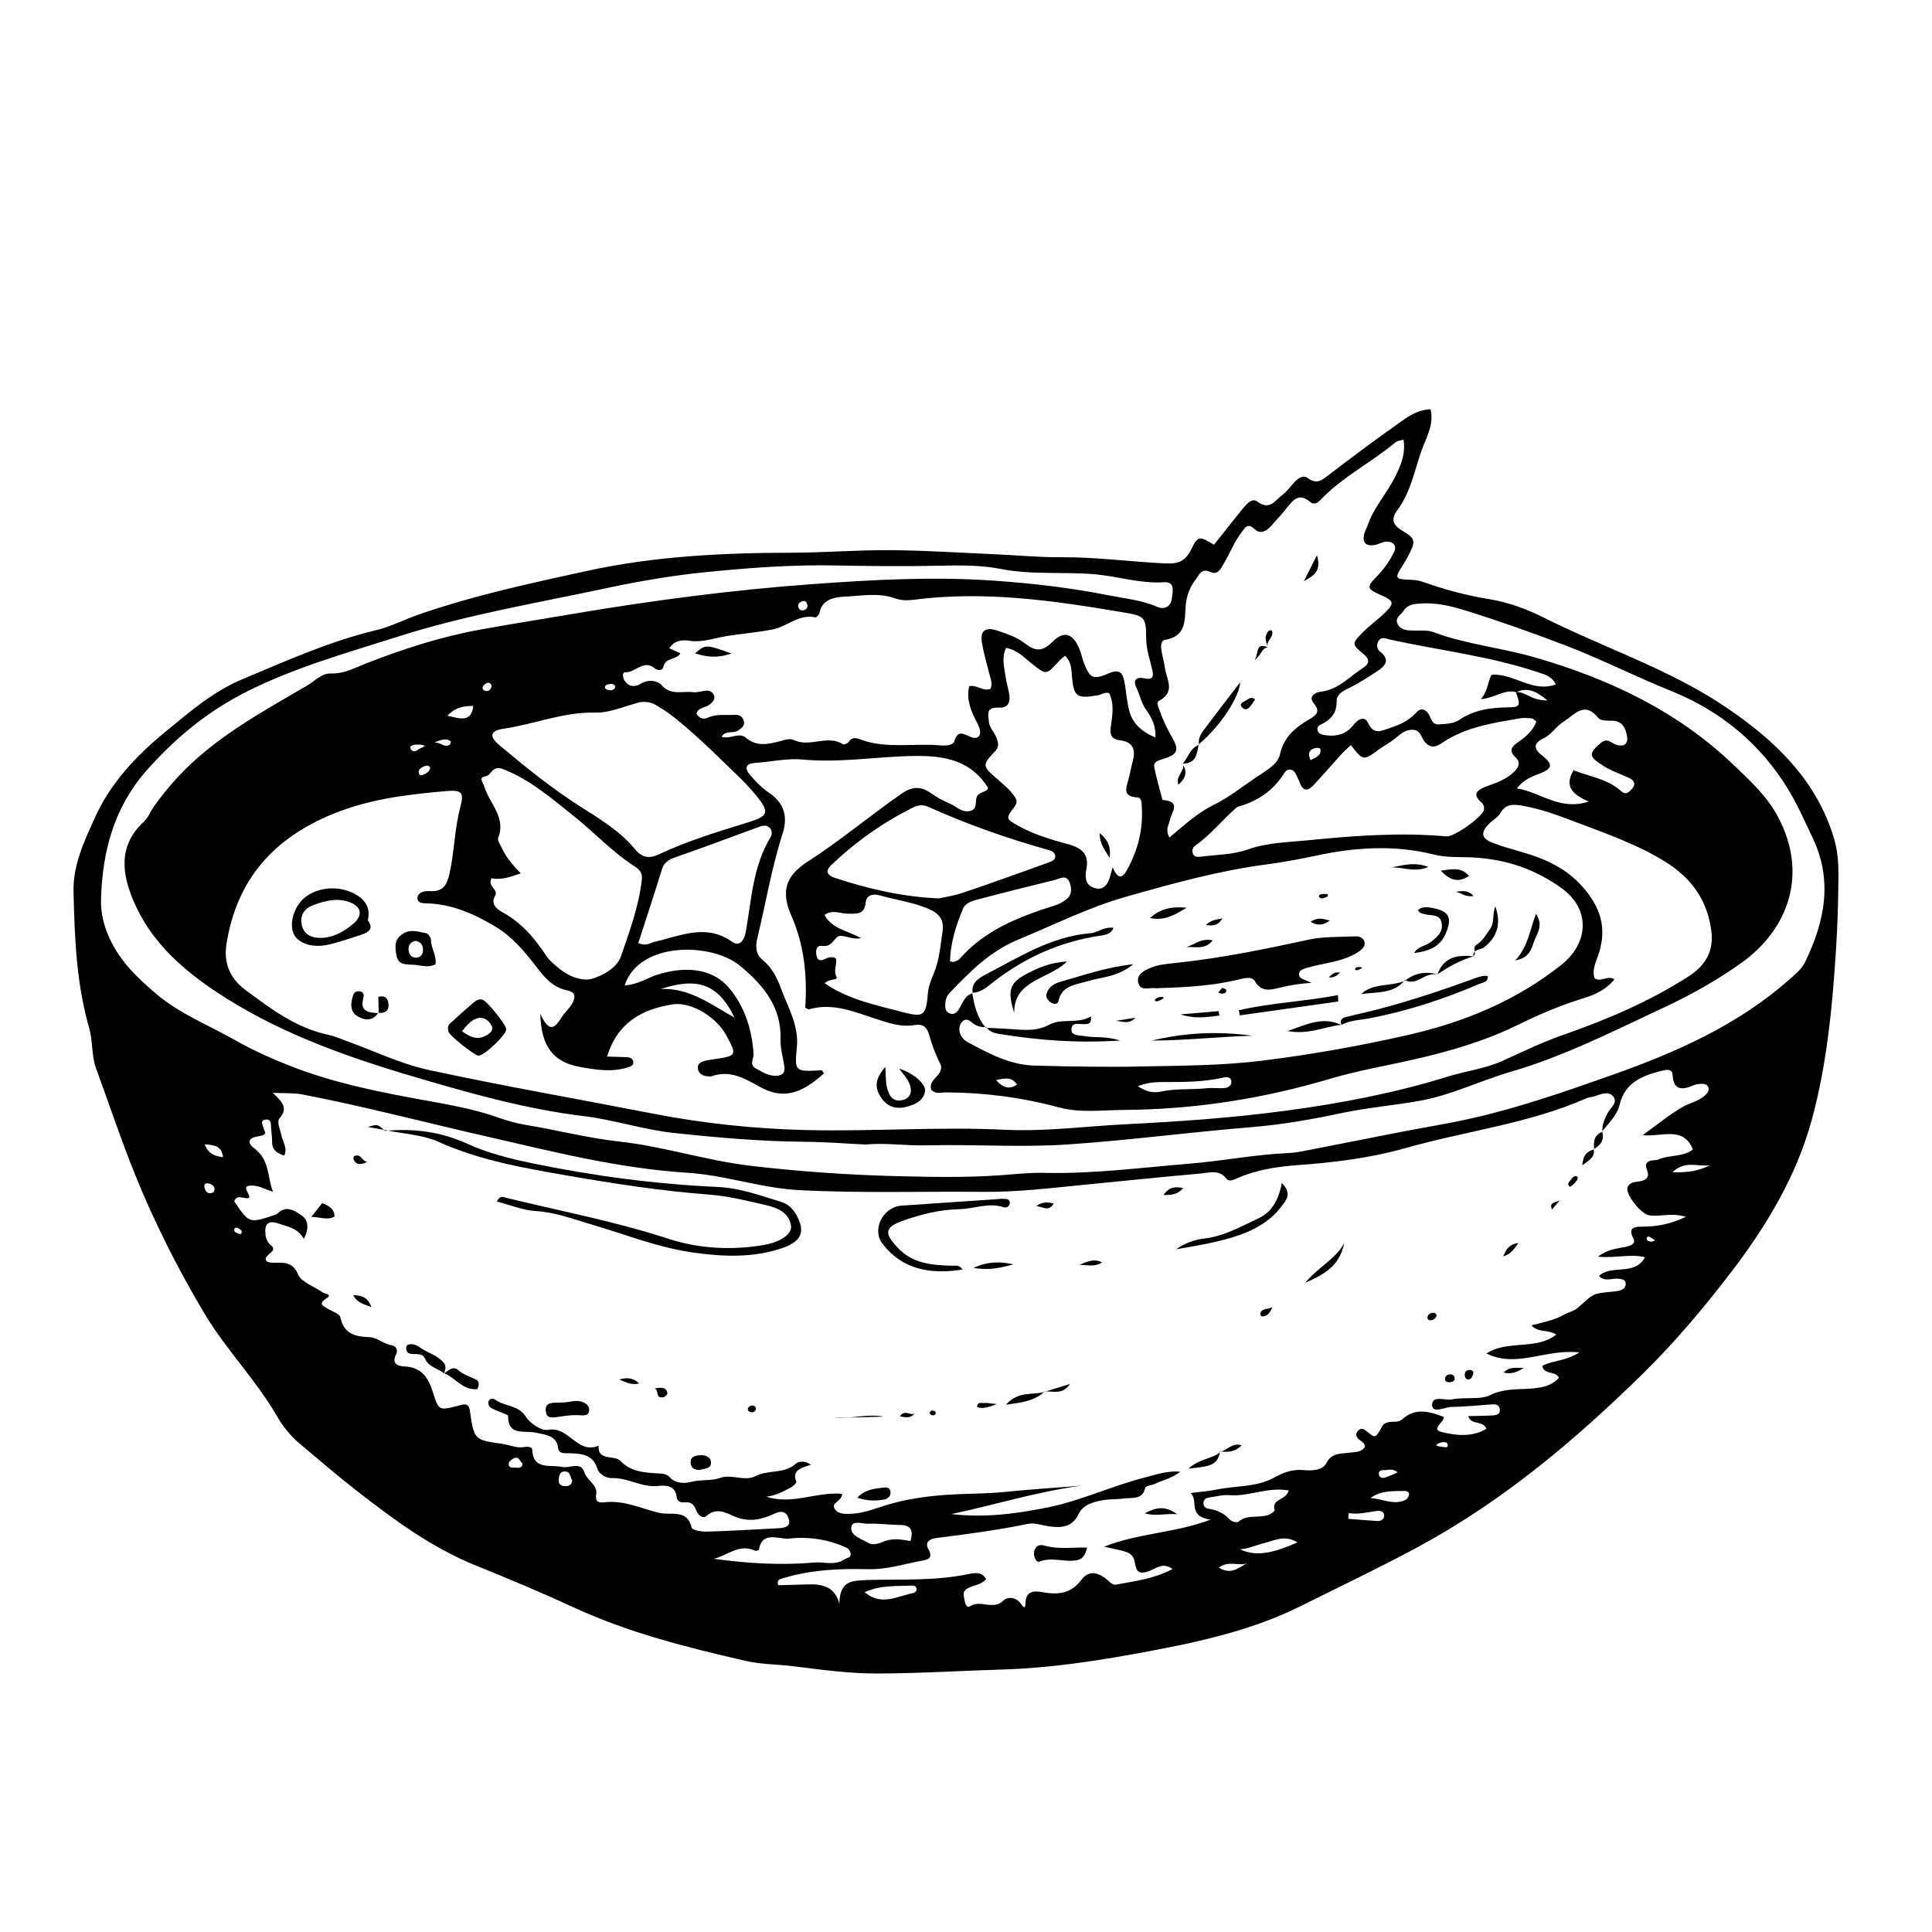 <?xml version="1.0" encoding="UTF-8"?>
<!-- Uploaded to: SVG Repo, www.svgrepo.com, Generator: SVG Repo Mixer Tools -->
<svg fill="#000000" width="800px" height="800px" version="1.1" viewBox="144 144 512 512" xmlns="http://www.w3.org/2000/svg">
 <g>
  <path d="m465.72 288.36c2.535-3.18 5.039-6.379 7.602-9.531 0.984-1.211 2.492-2.969 3.894-1.914 3.324 2.5 4.699-0.352 6.551-1.699 1.254-0.906 2.156-2.246 3.223-3.387 0.984-1.055 2.277-2.086 3.621-1.109 2.453 1.789 3.824 0.449 5.668-0.969 6.227-4.781 12.551-9.457 18.969-14.008 2.203-1.562 4.555-3.152 7.859-3.285 1.008 4.004-1.168 7.531-2.359 10.867-1.898 5.34-2.875 11.09-6.438 15.879-1.633 2.195-1.441 3.84 1.414 5.5 3.543 2.062 3.41 2.863 1.473 6.613-0.352 0.684-0.75 1.352-1.16 2.012-2.594 4.16-2.594 4.133 2.238 4.344 0.977 0.039 1.988 0.238 2.906 0.559 5.629 1.996 11.391 3.562 17.312 4.519 5.231 0.84 10.055 2.625 14.699 4.957 15.742 7.906 32.809 13.48 47.484 23.242 13.523 8.992 24.863 19.77 29.441 35.547 1.32 4.535 1.102 9.062 1.039 13.617-0.074 5.117-0.266 10.258-0.586 15.348-0.957 15.191-2.394 30.426-6.398 45.191-4.039 14.887-11.945 28.148-21.52 40.637-7.246 9.445-14.953 18.594-23.426 26.898-17.895 17.539-37.035 33.719-59.762 45.949-10.137 5.453-20.516 10.383-30.797 15.508-13.527 6.746-28.379 9.805-43.215 12.516-11.84 2.16-23.738 3.926-35.902 4.281-11.055 0.328-22.094 1.043-33.164 1.055-7.457 0.004-14.816-1.008-22.148-1.93-4.18-0.527-8.434-0.453-12.566-1.402-15.645-3.582-31.152-7.492-45.711-14.219-8.473-3.914-17.113-7.531-25.789-11.039-11.785-4.766-21.715-12.117-31.469-19.703-5.246-4.082-10.277-8.41-15.355-12.676-2.387-2.012-4.43-4.602-5.84-7.055-5.566-9.691-13.586-17.758-19.297-27.332-7.109-11.926-13.32-24.242-18.48-37.016-3.719-9.211-6.836-18.633-10.258-27.945-1.273-3.473-0.828-7.199-1.832-10.695-3.41-11.848-3.871-24.023-4.16-36.188-0.168-6.977 2.805-13.316 5.656-19.602 4.137-9.117 10.797-16.289 18.707-22.773 6.414-5.262 12.602-10.672 20.445-13.945 11.578-4.836 23.027-10.016 35.367-12.973 3.945-0.945 7.465-2.805 11.238-4.121 14.57-5.066 29.664-8.316 44.723-11.598 17.707-3.859 35.762-4.785 53.891-4.805 8.852-0.012 17.707-0.75 26.555-0.68 9.422 0.074 18.844 0.707 28.258 1.117 5.598 0.246 11.195 0.797 16.785 0.754 9.281-0.066 18.453 1.199 27.688 1.641 3.543 0.172 5.379-0.629 6.871-3.68 1.836-3.738 2.125-3.617 6.055-1.273zm80.062 39.059c-3.102-0.832-5.602 1.57-9.336 1.859 2.004-2.348 1.773-4.812 2.898-6.473 6.012-0.363 10.699 4.848 16.988 2.574-1.109-2.207-2.934-2.621-4.828-3.254-12.691-4.246-26.059-5.758-39.09-8.625-1.078-0.238-2.352-0.984-3.164 0.488-0.527 0.969-0.293 2.082 0.43 2.644 2.961 2.324 1.32 3.934-0.867 5.367-2.473 1.613-4.977 3.223-7.648 4.504-1.594 0.766-2.984 1.715-2.941 3.25 0.082 3.113-1.441 4.973-4.207 6.262-0.523 0.242-0.977 0.66-0.887 1.344 0.125 0.91 0.867 1.266 1.633 1.402 3.184 0.559 5.894-0.016 7.965-2.707 0.902-1.168 2.828-2.613 3.812-0.492 1.523 3.266 3.379 2.172 5.801 1.367 2.715-0.906 5.152-2.016 7.031-4.137 0.957-1.082 2.035-1.043 2.988 0.098 0.934 1.117 0.891 3.234 3.039 3.082 1.77-0.125 3.856-0.207 5.184-1.113 4.098-2.785 8.594-3.379 13.422-3.406 2.856-0.016 3.019-0.664 1.684-4.086 2.559-0.109 4.316 2.383 8.387 2.246-3.18-2.684-5.438-3.434-8.293-2.195zm-140.35 88.812c-1.457 0.016-2.769-0.289-3.879-1.27-0.766-0.68-1.688-1.137-2.586-0.172-0.707 0.762-0.852 1.715-0.645 2.684 0.25 1.188 1.117 2.168 2.086 2.684 5.562 2.984 11.18 6.066 17.793 6.238 9.445 0.246 18.902 0.43 28.344 0.23 10.621-0.215 21.32-0.227 31.82-1.523 13.133-1.617 26.234-3.945 39.105-6.906 14.727-3.387 28.469-9.074 40.293-18.496 7.359-5.863 7.699-14.762 0.195-20.234-6.828-4.977-14.453-7.664-23.176-8.207-3.559-0.223-7.285 0.086-10.699-0.777-10.398-2.613-20.711-1.977-31.004 0.215-4.519 0.961-9.039 1.805-13.617 2.41-12.582 1.656-24.738 5.055-36.859 8.48-10.031 2.832-19.301 7.508-28.867 11.465-7.441 3.078-12.73 8.516-18.027 14.016-0.898 0.926-1.164 1.965-1.211 3.125-0.039 0.973 0.051 1.949 1.18 2.379 1.203 0.457 1.949-0.359 2.453-1.137 1.012-1.582 1.441-3.582 3.652-4.242l-0.137-0.109c0.555 3.332 1.27 6.606 3.637 9.297zm163.13 27.605 0.133 0.098c-0.258-1.805 0.57-3.336 1.328-4.906 0.711-1.473 2.91-2.871 1.43-4.539-1.324-1.492-3.375-0.441-5.094 0.105-0.57 0.18-1.23 0.152-1.762 0.387-15.285 6.781-32.078 8.715-48.059 13.262-9.129 2.594-18.848 3.828-28.5 4.516-5.633 0.398-11.184 1.273-16.379 3.57-0.91 0.402-1.965 0.934-2.731-0.055-1.832-2.379-4.402-1.492-6.676-1.289-10.016 0.883-20.016 1.93-30.023 2.902-9.199 0.891-18.367 2.055-27.66 1.969-16.273-0.156-32.547 0.398-48.82-0.469-3.629-0.191-7.074-0.727-10.617-1.41-6.258-1.211-12.566-2.785-18.863-3.176-18.402-1.145-36.082-5.688-53.801-9.738-16.148-3.688-32.164-7.918-48.465-11.047-2.082-0.398-4.277-0.246-7.723-0.406 2.613 2.438 4.098 4.172 1.855 6.656-0.902 0.996 0.102 2.922 0.383 4.422 0.344 1.82 1.762 3.508 0.82 5.559-1.809-0.59-3.211-1.422-3.219-3.5-0.004-1.328-0.188-2.66-0.281-3.984-0.07-0.926 0.082-2.18-1.34-2.07-1.57 0.121-0.984 1.273-0.711 2.137 0.316 1.008 1.266 1.898-1.012 2.231-2.961 0.43-3.508 1.648-1.305 3.332 4.019 3.074 3.336 7.375 4.867 11.441-2.023-0.676-3.488-1.484-5.012-1.617-4.102-0.344-0.934 2.074-1.285 3.188-0.039 0.121-0.676 0.156-1.012 0.102-1.152-0.176-2.398-0.715-2.941 0.875 3.918 5.812 3.934 5.82 10.434 3.691 0.359-0.117 0.77-0.23 1.012-0.48 2.379-2.379 4.746-0.613 6.438 0.539s2.031 3.406 0.539 6.188c-1.605-2.973-4.379-3.238-6.746-4.086-2.641-0.945-3.699 0.105-3.426 2.805 0.121 1.199 0.5 2.172 1.477 2.992 0.934 0.781 0.734 1.293-0.309 2.156-2.144 1.762-0.883 2.523 1.266 2.457 2.769-0.082 4.867-0.133 6.273 3.168 0.883 2.07 4.344 3.125 6.555 4.746 0.43 0.316 2.664 0.387 0.855 1.562-2.231 1.445-0.84 1.961 0.418 2.719 1.168 0.707 3.141 1.309 3.32 2.223 0.855 4.254 3.664 5.188 7.719 5.297 2.055 0.055 3.754 1.891 6.004 2.176 1.047 0.137 1.566 1.402 1.094 2.309-1.258 2.398 0.121 3.195 2.203 3.285 4.734 0.195 6.367 3.254 7.523 6.863 1.566 4.898 1.547 4.836 6.734 3.531 1.094-0.277 2.711-1.008 3.039 1.266 1.113 7.801 1.168 7.812 8.594 8.848 1.977 0.273 3.84 1.238 5.93 0.832 0.832-0.16 1.984-0.031 2.019 0.75 0.23 5.438 4.785 3.875 7.984 4.539 1.977 0.414 4.84-1.543 5.801 1.359 0.727 2.188 3.531 3.461 3.168 5.684-0.336 2.09 0.484 2.516 2.066 2.328 5.215-0.625 9.715 1.582 14.508 2.769 3.266 0.812 7.527-1.133 8.734 3.961 0.145 0.613 2.543 1.09 3.883 1.047 6.383-0.191 12.762-0.574 19.141-0.91 1.477-0.074 3.18-0.387 2.766-2.172-0.402-1.75-1.438-2.848-3.894-1.676-3.219 1.527-6.644 2.328-10.344 0.812-2.383-0.977-4.883-2.648-7.68-0.195-0.945 0.832-2.246-0.309-2.684-1.492-0.52-1.391-1.25-2.359-3.031-2.141-1.125 0.137-2.031-0.262-2.156-1.426-0.328-2.934-2.66-3.168-4.867-2.918-4.359 0.492-8-2.227-12.293-2.074-1.523 0.055-3.41-1.066-3.828-2.449-1.176-3.871-4.266-4.07-7.582-4.141-1.188-0.023-2.66 0.195-2.828-1.367-0.363-3.41-3.566-3.547-5.805-4.062-3.144-0.727-7.465 1.004-7.465-4.43 0-0.352-1.309-0.719-2.023-1.047-0.891-0.406-1.875-0.684-2.66-1.215-0.379-0.258-0.656-1.031-0.539-1.473 0.238-0.906 1.109-1.102 1.848-0.57 2.473 1.785 6.109 1.359 8.082 4.481 1.098 1.738 4.168 3.82 5.875 3.492 5.594-1.066 7.703 6.574 13.391 4.191-0.242 4.207 4.207 2.379 5.754 3.996 2.934 3.062 6.676 3.133 10.461 3.379 1.039 0.07 1.883 0.156 2.644 0.984 1.496 1.637 3.805 1.727 5.594 1.25 2.586-0.695 5.301-0.203 7.723-1.059 3.195-1.129 6.516 1.039 9.508-0.516 3.32-1.719 7.57-0.484 10.594-3.254 0.473-0.434 2.098-1.113 4.012 0.293-2.457 0.746-5.188 1.41-3.859 4.457 0.133 0.297-0.883 1.25-1.543 1.598-2.023 1.066-4.066 2.137-6.434 2.387 6.836 2.246 13.375-1.379 20.098-0.762-0.117 2.086-2.769 2.231-2.066 3.773 0.73 1.594 2.629 1.578 4.231 1.531 3.68-0.105 7.019-1.594 10.465-2.586 6.387-1.832 13.047-2.453 19.566-2.672 3.551-0.121 7.109-0.16 10.68-0.523 6.812-0.691 13.66-1.129 20.484-1.668-11.742 1.562-22.938 5.094-34.414 7.516 8.727 1.023 17.211-0.059 25.645-1.789 8.805-1.805 16.902-5.672 25.574-7.891 3.023-0.777 5.93-1.855 9.465-1.562-2.156 1.707-4.523 2.215-6.644 3.184-0.898 0.406-2.551 0.578-2.66 1.09-0.73 3.32-3.559 2.523-5.762 2.848-1.586 0.23-3.231 0.125-4.82 0.348-2.836 0.395-5.809 1.145-7.059 3.727-1.754 3.629-4.637 3.758-8.027 3.269-1.777-0.258-3.68-0.984-5.332-0.645-8.035 1.648-16.152 2.754-24.293 3.754-1.898 0.23-3.223 1.133-2.137 3.043 0.953 1.672 0.504 2.543-1.238 2.867-4.883 0.906-9.809 2.488-14.676 2.363-7.621-0.191-15.027 0.133-22.324 2.301-0.973 0.289-2.012 0.289-1.641 1.941 2.551-0.066 5.152-0.117 7.754-0.207 3.879-0.141 7.266 0.488 8.496 5.09 0.09-3.273 0.891-5.606 4.375-6.039 1.188-0.145 2.394-0.215 3.594-0.242 8.637-0.191 17.297 0.25 25.855-1.477 1.668-0.336 3.891-0.934 5.066 1.273-1.273 1.5-3.25 1.57-4.82 2.383-1.812 0.934-0.957 2.273-0.836 3.461 0.066 0.648 0.586 1.895 1.379 1.344 2.707-1.859 6.106 1.164 8.82-1.496 1.109-1.09 3.426-1.012 4.707 0.863 1.129 1.656 1.145 0.645 1.203-0.457 0.152-2.578 1.777-3.129 4.172-2.695 4.141 0.75 7.715 0.656 10.629-3.234 1.945-2.602 4.484-2.141 7.203 0.328 0.609 0.555 1.145 1.109 2.004 0.945 5.004-0.941 10.125-1.543 14.953-4.137-2.691-1.91-4.398-0.074-6.359 0.598-2.527 0.871-3.273 0.242-3.707-2.629-0.191-1.254-1.102-2.106-2.238-2.492-1.605-0.551-3.324-0.805-5.84-1.379 9.07-3.633 18.43-3.547 28.191-7.16-6.242-1.039-3.008-4.84-5.262-7.07 2.848-0.367 4.848-0.492 6.781-0.902 5.078-1.062 10.574-0.586 15.227-3.129 2.551-1.395 4.949-2.344 7.926-2.047 2.246 0.227 5.066 0.047 6.027-1.828 1.426-2.781 3.769-2.465 6.055-2.781 1.551-0.215 3.234-0.031 4.176-1.566-0.055-1.203-1.195-1.508-1.824-2.191-0.613-0.676-0.664-1.32-0.035-2 0.922-0.992 1.57-0.535 2.457 0.191 2.176 1.789 2.258 1.742 3.91-1.328 0.418-0.77 1.023-1.047 1.844-1.215 1.16-0.23 2.519 0.172 3.477-0.695 3.57-3.246 7.301-2.121 11.117-0.656-0.074 1.543-3.606 3.246-0.59 3.988 3.769 0.934 8.07 1.414 11.855-0.871-0.957-2.316-4.106-0.848-4.84-3.352 2.328-0.059 4.508-0.07 6.688-0.195 1.09-0.066 1.93-0.57 1.656-1.82-0.203-0.926-1.027-1.152-1.832-1.109-3.617 0.215-7.231 0.664-10.844 0.684-1.82 0.012-5.062 1.828-5.219-0.387-0.195-2.82 3.41-1.246 5.269-1.613 3.32-0.648 7.465 0.156 9.992-1.082 3.75-1.832 7.203-1.496 10.891-1.77 2.699-0.203 5.477-0.629 7.445-2.891-0.996-1.926-3.84-0.625-4.453-3.098 2.637-1.523 6.109-1.176 9.844-3.602-8.926-1.012-16.602 4.273-24.602 0.281 5.668-3.688 13.113-0.766 18.523-5.012-2.231-1.387-4.867-0.484-6.602-2.43 2.973-0.805 5.934-1.309 8.535-2.785 1.211-0.684 2.746-0.988 3.734-1.863 3.988-3.562 3.93-3.637 6.883-4.055 1.395-0.195 2.832-0.195 4.188-0.52 0.984-0.23 1.805-0.938 1.613-2.074-0.16-0.957-1.078-0.926-1.859-1.059-1.656-0.273-3.523 0.961-5.199-0.715 3.215-3.211 9.453 0.125 12.188-4.992-4.082-0.973-7.789 0.328-12.453-0.152 2.754-2.098 5.176-2.102 7.406-2.613 1.117-0.258 2.762-0.73 1.988-2.176-1.734-3.266 0.805-3.148 2.731-3.164 3.613-0.035 6.984-0.656 11.191-2.602-4.016-1.203-6.996 0.102-9.895-0.434-2.051-0.379-6.293-5.664-5.57-7.406 0.801-1.934 3.152-1.09 4.656-2.07 2.215-1.461-1.441-3.891 1.266-4.906 0.73-0.277 1.652-0.109 2.359-0.418 2.898-1.246 6.434-0.578 9.027-2.609-2.516-6.344-8.293-3.266-13.32-3.793 3.894-2.801 7.062-5.457 10.621-7.496 1.969-1.129 4.449-1.512 6.102-3.254 0.539-0.57 1.055-1.246 0.637-2.055-0.406-0.789-1.238-0.875-2.055-0.797-0.598 0.055-1.238 0.121-1.77 0.359-3.234 1.438-5.422 1.238-5.598-2.816-0.051-1.203-1.133-1.41-2.242-1.152-5.461 1.273-10.383 3.082-11.793 9.133-0.66 2.805-2.863 4.859-4.656 7.082zm-263.68-19.836c2.188 0.066 3.734 0.121 5.285 0.16 0.922 0.023 1.598 0.48 1.672 1.293 0.086 0.91-0.781 1.211-1.559 1.445-4.191 1.293-8.363 0.605-12.52-0.133-6.988-1.238-10.395-5.309-10.566-14.102 2.508 5.57 4.047 3.438 5.664 0.898 0.82-1.293 2.121-2.344 2.82-3.684 0.715-1.375 1.137-2.906-1.391-3.422-4.066-0.82-6.281-3.844-8.555-6.769-2.973-3.828-6.066-7.488-10.438-10.113-5.699-3.426-11.598-6.051-18.496-6.184-1.027-0.02-2.203-0.188-2.172-1.406 0.023-1.012 0.934-1.617 2.023-1.785 0.395-0.059 0.805-0.059 1.211-0.039 3.559 0.191 4.559-1.5 5.281-4.719 1.293-5.793 1.316-11.734 2.828-17.477 1.059-4.016 0.504-4.691-3.969-4.297-10.004 0.887-19.809 2.039-29.355 5.871-16.59 6.656-25.973 17.977-28.617 34.582-0.781 4.922 0.77 9.07 4.918 12.152 6.746 5.019 13.43 10.148 22.141 11.984 1.75 0.367 3.402 1.148 5.09 1.754 7.113 2.559 14.027 5.941 21.371 7.527 19.758 4.273 39.719 7.734 59.582 11.602 13.219 2.574 26.574 3.977 40.062 4.328 17.695 0.457 35.383-0.926 53.086-0.066 10.66 0.52 21.297-0.922 31.941-1.457 14.277-0.715 28.535-1.707 42.656-3.606 14.496-1.945 28.883-4.691 42.863-9.047 4.75-1.48 9.785-2.051 14.375-4.117 5.266-2.367 10.469-4.934 15.922-6.836 11.742-4.102 23.086-8.898 33.453-15.582 4.516-2.906 6.758-6.734 6.019-12.184-1.066-7.894-5.094-13.742-12.035-18.102-7.438-4.66-15.742-7.512-23.922-10.629-4.465-1.703-8.969-3.387-13.738-4.246-2.469-0.449-4.734-0.766-6.238 1.934-0.625 1.117-2.039 1.828-2.996 2.812-2.309 2.363-2.012 3.883 1.137 5.082 2.414 0.922 4.934 1.605 7.43 2.328 6.375 1.844 11.996 4.309 16.504 9.551 4.539 5.281 6.047 10.449 4.227 16.832-0.664 2.328-2.106 4.586-1.309 7.098 1.668 1.215 3.414-0.887 5.269 0.297-2.121 2.684-4.969 4.027-8.051 4.973-5.945 1.824-11.742 4.246-17.168 6.934-9.055 4.484-18.547 7.211-28.324 9.43-7.238 1.641-14.609 2.887-21.695 4.996-17.809 5.301-35.988 8.156-54.602 8.277-5.801 0.035-11.695 0.875-17.426-0.672-9.719-2.625-19.629-3.918-29.738-3.969-1.34-0.004-2.828 0.52-3.981-0.625-1.246-2.922 3.828-3.961 2.262-7.082-1.199-2.394-2.16-4.926-2.867-7.492-0.559-2.035-1.605-3.027-3.785-2.656-3.769 0.645-7.16-0.59-10.578-1.707-5.644-1.84-11.191-4.238-17.426-2.469-0.289 0.082-0.707-0.258-1.066-0.398 0.555-8.359-0.223-16.496-3.656-24.34-2.812-6.43-1.641-10.551 4.281-14.363 8.664-5.582 16.48-12.176 24.91-18.035 2.656-1.844 4.977-2.086 7.652-0.211 1.598 1.125 3.352 2.106 5.168 2.867 1.777 0.746 3.281 2.555 5.488 1.895 2.016-0.605 0.969-2.699 1.75-3.961 0.707-1.137 2.66-0.996 2.871-2.106-4.574-7.375-11.547-8.586-19.629-8.473-9.848 0.133-19.613 1.891-29.535 0.945-4.133-0.395-8.41 0.621-12.625 0.906-2.559 0.176-2.731 1.477-1.457 2.988 1.492 1.77 3.148 3.527 5.082 4.828 4.266 2.863 5.125 6.504 3.68 11.012-2.922 9.094-4.465 18.484-6.695 27.727-0.57 2.348-0.262 4.316 1.492 5.727 2.613 2.102 3.859 4.973 4.898 7.742 1.859 4.949 4.664 9.699 4.109 15.305-0.641 6.5-0.52 6.504 6.519 6.125 0.207-0.012 0.449 0.52 0.672 0.797-6.254 5.68-11.109 6.914-17.109 3.531-4.055-2.281-7.836-4.465-12.734-2.742-0.18 0.066-0.402 0.031-0.605 0.023-1.586-0.031-2.863-0.605-2.977-2.207-0.102-1.43 1.195-1.793 2.402-2.047 0.59-0.121 1.195-0.176 1.793-0.273 6.223-0.969 6.223-0.969 3.285-6.43-2.562-4.762-9.254-8.867-14.098-8.137-8.289 1.277-14.719 4.922-17.445 13.836zm68.496 23.312c-5.406-0.258-10.809-0.695-16.211-0.734-11.492-0.09-22.887-1.09-34.301-2.293-8.227-0.867-16.043-3.516-24.184-4.504-15.652-1.895-30.707-6.207-45.605-10.621-18.246-5.41-36.113-11.836-52.078-22.52-9.547-6.387-17.25-13.684-21.562-23.758-3.09-7.211-4.246-14.75 2.715-21.16 1.113-1.027 1.656-2.594 2.551-3.859 1.883-2.676 3.918-5.211 6.168-7.668 9.684-10.566 22.289-17.352 34.586-24.555 2.012-1.18 3.719-3.238 6.297-3.16 3.426 0.105 6.141-1.445 9.125-2.609 9.871-3.863 19.965-7.141 30.484-9.039 8.297-1.496 16.629-2.816 24.945-4.223 20.824-3.516 41.766-6.262 62.84-7.801 16.047-1.168 32.121-2.051 48.27-0.926 10.262 0.715 20.383 1.895 30.43 3.894 4.316 0.855 8.715 1.254 12.816 3.047 1.867 0.816 3.668-0.023 3.891-2.266 0.172-1.77 1.008-4.473-2.144-4.262-6.352 0.422-12.305-1.617-18.504-2.125-8.211-0.676-16.504 0.215-24.645-1.387-5.359-1.055-10.832-0.984-16.289-0.863-9.234 0.207-18.488 0.105-27.695-0.07-11.508-0.223-22.883 0.637-34.23 1.777-8.75 0.883-17.48 2.348-26.129 4.195-18.449 3.945-37.102 7.062-55.09 12.777-13.836 4.398-27.859 8.289-40.82 14.883-10.27 5.223-18.828 12.375-26.199 20.742-8.629 9.793-11.684 21.512-12.035 34.016-0.102 3.691 0.711 7.019 2.266 10.438 2.797 6.144 7.488 10.609 12.621 14.922 6.098 5.117 13.586 8.051 20.445 11.945 5.141 2.918 10.645 5.367 16.219 7.477 11.055 4.18 22.695 6.484 34.355 8.586 6.516 1.176 13.008 2.309 19.246 4.523 2.422 0.863 4.949 1.582 7.496 2 8.273 1.352 16.367 3.481 24.754 4.402 11.75 1.289 23 5.039 34.789 6.422 12.992 1.527 26.035 2.43 39.074 2.746 8.797 0.215 17.668 0.383 26.531-0.207 3.977-0.266 8.016-0.766 11.992-0.672 12.918 0.309 25.688-1.367 38.492-2.418 8.805-0.719 17.512-2.445 26.379-2.836 2.195-0.098 4.383-0.598 6.551-1.02 7.699-1.492 15.383-3.039 23.078-4.535 6.309-1.223 12.672-2.231 18.934-3.641 12.711-2.856 24.93-7.144 37.16-11.465 17.094-6.039 33.371-13.273 46.891-25.207 1.629-1.438 3.356-2.769 4.312-4.742 5.231-10.742 7.41-21.652 2.004-32.93-2.07-4.316-3.977-8.734-6.469-12.828-7.234-11.887-17.68-20.695-30.938-26.047-9.594-3.871-18.758-8.551-28.461-12.246-8.586-3.273-17.215-6.348-25.988-9.07-3.769-1.168-7.719-2.168-11.828-1.91-1.848 0.117-3.629 0.211-4.731 1.949-0.691 1.082-2.312 1.82-1.613 3.41 0.621 1.406 2.004 1.734 3.488 1.809 2.012 0.102 4.219-0.246 5.992 0.418 8.652 3.234 17.93 4.121 26.789 6.664 19.961 5.738 37.992 14.363 52.754 28.484 4.359 4.172 8.801 8.207 11.73 13.629 8.191 15.16 2.91 29.855-9.383 38.723-6.531 4.711-13.754 8.742-21.137 12.176-13.145 6.121-26.094 12.75-40.195 16.848-8.082 2.344-15.652 6.152-23.996 7.664-6.926 1.258-14 1.824-20.867 3.285-7.875 1.672-15.816 3.066-23.801 3.719-16.238 1.32-32.379 3.481-48.664 4.586-12.535 0.848-24.922-0.07-37.367 0.238-5.465 0.156-10.852-0.719-16.301-0.219zm80.523-81.371c3.977-3.316 7.481-6.551 11.715-8.625 4.141-2.035 7.617-4.856 11.34-7.359 2.402-1.613 5.672-3.367 6.238-6 1.004-4.68 4.082-7.176 7.91-9.41 1.707-0.996 2.871-2.019 1.133-4.055-1.641-1.926 0.25-2.996 1.75-3.176 4.801-0.57 7.644-4.039 11.266-6.34 1.688-1.066 1.797-2.227 0.102-3.637-3.098-2.574-3.125-2.742-0.406-5.559 1.879-1.945 4.168-3.531 6.106-5.43 2.562-2.519 2.359-3.141-1.137-4.664-3.594-1.566-3.848-2.098-1.234-4.731 1.977-1.988 3.523-4.191 4.731-6.586 0.887-1.754-0.238-3.031-2.281-2.805-0.973 0.109-1.875 0.719-2.852 0.871-2.379 0.367-3.301-0.648-2.742-2.984 0.176-0.734 0.621-1.406 0.863-2.133 1.523-4.602 4.883-8.273 7.094-12.523 1.656-3.184 3.059-6.398 2.453-10.297-0.957 0.289-1.641 0.312-2.039 0.645-6.172 5.195-13.586 8.926-19.297 14.656-0.988 0.988-2.019 2.387-3.465 1.18-2.731-2.281-4.211-0.77-5.82 1.238-1.461 1.824-3.008 3.586-4.602 5.309-1.152 1.25-2.734 2.09-4.188 0.742-1.977-1.844-2.555-0.434-3.566 0.871-1.934 2.484-2.949 5.406-4.566 8.027-0.75 1.215-1.516 3.32-3.465 2.457-2.57-1.133-3.019 0.492-4.035 1.875-1.512 2.055-2.402 4.106-2.664 6.742-0.367 3.648 0.449 8.383-5.562 9.344-0.961 0.156-1.066 1.566-0.926 2.504 0.246 1.691 0.73 3.352 0.988 5.039 0.453 2.984 2.82 6.231-1.543 8.57-0.906 0.484-0.172 1.727 0.133 2.637 0.852 2.543 2.051 4.918 3.387 7.273 1.859 3.285 1.266 4.422-2.625 5.566-1.32 0.387-2.469 0.805-2.207 2.137 0.574 2.922 1.441 5.793 2.188 8.691 5.141 0.379 2.371 3.211 1.93 5.41-0.266 1.246-1.238 2.461-0.102 4.527zm-129.59-48.828c-0.957 1.828-3.969 1.074-4.469 3.531-0.215 1.055-1.391 1.238-2.367 0.438-2.961-2.43-5.062 1.219-7.785 1.078-0.852-0.047-0.68 1.582-0.055 2.394 1.152 1.508 2.602 1.566 4.211 0.621 2.004-1.18 4.297-0.922 5.594 0.504 2.41 2.656 5.414 1.422 8.168 1.75 1.145 0.137 2.359-0.289 3.547-0.395 0.871-0.074 1.566 0.297 1.965 1.039 0.574 1.062-0.09 1.754-0.836 2.465-1.102 1.055-3.223 0.805-3.719 2.586 0.727 1.16 1.75 1.652 3.055 1.059 2.309-1.055 4.758-0.594 7.148-0.746 1.164-0.074 1.93 0.453 2.293 1.449 0.504 1.391-0.539 2.09-1.531 2.754-1.25 0.836-3.301-0.223-4.312 1.637 2.227 0.691 4.676-1.301 6.422 0.203 3.074 2.637 6.324 1.641 9.527 0.828 1.211-0.309 2.152-0.699 3.375-0.125 4.117 1.914 8.797-1.578 12.906 1.082 0.242 0.156 1.238-0.277 1.484-0.66 1.113-1.719 2.676-0.75 3.762-0.395 6.68 2.207 13.598 0.715 20.367 1.316 1.414 0.125 3.488 0.07 3.844-1.078 0.898-2.875 2.121-2.133 4.188-1.211 2 0.898 3.09-0.195 2.488-2.227-0.324-1.082-0.988-2.07-1.473-3.113-1.215-2.609-1.945-5.269-1.246-8.047 2.172-0.414 3.629 1.473 5.648 0.699 0.613-1.492-0.07-2.918-0.43-4.375-0.641-2.594-1.41-5.168-1.848-7.801-0.539-3.223 0.848-4.328 4.121-3.231 2.453 0.828 5.074 1.684 7.031 3.203 2.84 2.207 4.684 2.578 7.512-0.242 3.078-3.066 5.406-2.258 7.133 1.793 0.523 1.23 0.746 2.57 1.23 3.812 1.551 4 2.43 4.539 6.59 2.734 2.898-1.254 3.691-0.031 4.117 2.137 0.516 2.613 0.621 5.316 1.32 7.875 0.902 3.281 3.25 5.477 6.914 6.984 0.152-3.176-1.074-5.391-2.484-7.367-1.289-1.805-1.613-3.879-2.539-5.762-0.953-1.934-0.215-3.043 2.125-2.539 2.211 0.473 2.465-0.473 2.09-2.137-0.613-2.762-1.602-5.406-1.637-8.34-0.059-5.777-0.227-6.019-6.273-7.043-18.359-3.102-36.762-5.762-55.531-3.281-1.531 0.203-3.289 0.125-4.711-0.387-4.328-1.566-8.797-0.695-13.098-0.484-2.562 0.125-6.297 0.504-6.961 4.336-0.082 0.457-0.836 1.246-1.102 1.184-4.367-0.961-7.387 2.398-11.262 3.176-3.93 0.785-7.883 1.125-11.82 1.691-3.449 0.5-6.723 1.918-10.461 1.301-1.34-0.223-4.012-0.188-5.109 2.062 1.18 0.52 2.039 0.898 2.883 1.262zm-10.844 12.988c-0.207 0.059-1.543 0.457-2.871 0.863-2.887 0.875-5.801 1.965-8.82 1.883-8.43-0.215-16.133 3.082-24.27 4.266-3.664 0.535-3.984 2.012-1.113 4.41 6.887 5.754 13.824 11.426 21.508 16.289 5.141 3.25 10.488 6.519 14.316 11.164 2.168 2.629 4.109 2.523 6.578 1.359 7.551-3.551 15.539-5.961 23.52-8.418 5.356-1.652 5.668-2.66 2.141-7.039-1.703-2.109-3.656-4.055-5.617-5.961-3.769-3.668-7.531-7.356-11.48-10.848-2.781-2.457-5.606-4.898-8.883-6.828-1.23-0.73-2.309-1.488-5.008-1.141zm188.53 11.363c-0.852 0.812-1.742 1.562-2.516 2.41-2.5 2.746-4.902 5.566-7.453 8.273-1.379 1.465-2.731 1.598-3.523-0.621-0.258-0.719-0.656-1.391-0.941-2.102-0.742-1.812-2.367-1.906-3.18-0.598-2.887 4.625-7.004 7.512-12.367 8.973-0.18 0.051-0.332 0.215-0.48 0.348-3.691 3.246-6.723 7.129-10.828 9.984-0.637 0.441-0.883 1.25-0.594 2.055 0.332 0.945 1.234 0.945 1.984 0.852 4.191-0.535 8.621-0.508 12.488-1.883 5.289-1.883 10.605-1.93 16.043-2.469 12.254-1.219 24.449-2.137 36.746-1.031 2.019 0.18 9.523-5.195 9.871-7.019 0.156-0.816-0.098-1.543-0.719-2.062-2.57-2.144-0.812-3.344 1.199-4.086 2.453-0.902 4.941-1.734 6.902-3.391 1.316-1.109 2.797-2.715 1.023-4.363-2.066-1.914-0.816-3.043 0.73-4.102 2.133-1.465 3.926-3.094 4.777-5.422-0.613-0.434-0.891-0.801-1.211-0.828-0.996-0.086-2.035-0.195-3.004-0.031-7.141 1.219-14.355 2.266-20.496 6.348-1.621 1.078-2.984 1.863-4.699 0.098-1.145-1.18-1.18-3.488-3.617-3.402-2.227 0.082-3.512 1.715-5.106 2.84-1.129 0.801-2.352 1.484-3.473 2.301-4.285 3.129-4.273 3.137-7.559-1.07zm-91.391-25.758c-1.199 2.637-0.492 5.043-0.152 7.418 0.215 1.5 0.629 2.977 0.934 4.469 0.438 2.144 0.102 4.062-2.734 3.941-3.473-0.152-2.75 1.84-2.578 3.742 0.145 1.613 1.391 2.719 1.953 4.121 0.488 1.211 0.867 2.469-0.309 3.699-3.406 3.551-3.422 3.875 0.176 7.019 1.77 1.547 3.602 2.996 4.949 4.926 0.734 1.062 0.801 1.754-0.125 2.949-2.289 2.934-2.055 3.074 1.129 4.852 4.18 2.336 8.727 3.664 13.359 4.922 3.977 1.082 5.406 3.047 4.672 6.656-0.52 2.543 0.066 4.43 2.449 4.992 2.363 0.559 3.43-1.402 3.93-3.402 0.137-0.535 0.297-1.062 0.613-2.172 1.062 2.516 2.231 3.481 3.707 0.863 3.008-5.332 4.41-10.988 4.004-17.027-0.066-0.969-0.035-2.289-1.145-2.348-4.055-0.227-2.984-2.519-2.394-4.742 0.438-1.656 0.742-3.352 1.18-5.012 0.762-2.883 0.059-4.941-3.387-5.387-2.414-0.312-2.75-1.57-2.457-3.621 0.422-2.984 0.957-6.035-0.438-8.879-1.215-0.352-2.035 0.402-2.992 0.57-5.535 0.973-6.394 0.395-6.856-4.832-0.176-1.996-0.098-4-1.875-5.648-0.754 0.676-1.223 1.023-1.598 1.441-3.379 3.758-3.352 3.734-7.387 0.484-1.934-1.562-3.676-3.469-6.629-3.996zm-136.35 61.031c-1.16 2.363 1.969 2.832 0.922 4.691-1.117 1.977 0.238 3.375 1.855 4.254 5.18 2.793 8.691 6.992 11.77 11.664 0.832 1.258 2.125 2.273 3.32 3.273 2.508 2.117 6.152 3.516 8.77 2.762 2.922-0.84 6.664-2.953 7.688-5.965 2.262-6.68 4.777-13.371 5.523-20.441 0.156-1.473-0.438-2.41-1.789-3.281-6.176-3.984-11.082-9.359-16.785-13.863-5.672-4.484-11.094-9.215-18.168-12-3.055-1.199-2.957 1.668-4.769 1.918-1.863 0.258-0.562 1.629-0.266 2.641 1.34 4.504 5.871 8.211 3.699 13.645-0.266 0.676 0.551 1.762 0.938 2.637 1.145 2.555 3.012 4.676 5.047 6.777-2.707 0.906-5.07 1.848-7.754 1.289zm118.52 5.352c1.949-0.43 3.953-0.699 5.836-1.32 5.129-1.691 10.207-3.531 15.301-5.324 2.641-0.934 5.269-1.883 7.894-2.852 0.934-0.344 2.012-0.727 1.828-1.914-0.121-0.785-0.91-1.184-1.707-1.406-10.953-3.043-21.602-6.832-31.918-11.453-1.387-0.621-2.648-0.504-4.027 0.18-8.082 4.016-15.285 9.129-21.699 15.262-1.727 1.648-0.973 2.731 0.918 3.359 8.91 2.957 18.012 5.047 27.574 5.469zm-30.203 22.504c6.254 4.273 13.332 5.715 20.211 7.516 5.68 1.484 6.641 1.457 7.082-4.629 0.137-1.859 0.852-3.734 1.594-5.492 1.523-3.602 1.75-7.394 2.324-11.156 0.441-2.922-0.746-4.66-3.473-5.875-4.207-1.879-8.816-2.402-13.199-3.684-1.566-0.457-3.5-0.188-3.691 1.867-0.309 3.309-2.316 3.012-4.988 2.988-1.773-0.016-3.836-1.164-5.93 0.344 1.914 3.652 5.992 4.086 9.656 6.137-2.742 0.594-5.168-1.438-6.43-0.176-1.223 1.23-1.656 2.508-3.934 2.231-1.566-0.191-1.637 1.441-1.41 2.57 0.344 1.727 1.441 1.32 2.66 0.73 0.918-0.441 2.504-0.438 2.57 0.406 0.121 1.484-0.797 2.867 0.109 4.602 0.434 0.82-2.086 0.359-3.152 1.621zm-49.414-10.688c2.098 0.977 3.039-0.023 4.16-0.277 6.871-1.527 13.695-5.008 20.68-0.051 1.793 1.27 3.168 0.098 3.691-2.891 1.473-8.402 1.844-17.051 6.465-24.738 0.484-0.801 0.574-1.883-0.258-2.648-0.836-0.77-1.875-0.48-2.816-0.137-7.305 2.66-14.57 5.41-21.922 7.957-1.859 0.645-3.152 1.375-3.738 3.258-2.008 6.5-4.141 12.965-6.262 19.527zm-3.602 11.23c3.582-0.203 6.039-2.047 8.898-2.918 7.844-2.387 14.699-1.289 18.797 3.641 4.191 5.047 6.031 11.074 6.453 17.41 0.09 1.387-1.301 2.863 0.711 3.945 1.57 0.848 3.062 1.828 4.973 1.883 1.75 0.055 2.715-0.621 2.484-2.352-0.328-2.453-1.098-4.902-1.023-7.34 0.266-8.453-4.481-14.312-10.73-19.457-7.727-6.348-26.871-6.371-30.562 5.188zm251.44-56.992c4.434 1.688 9.105 2.348 12.605 5.492 1.355 1.215 2.191 0.211 2.941-0.645 0.988-1.129 0.598-2.144-0.699-2.766-2.297-1.094-4.719-1.848-6.922-3.25-3.875-2.469-4.035-3.215-0.766-6.019 1.848-1.586 2.863 0.012 4.227 0.422 2.293 0.699 3.129-0.578 2.801-2.312-0.383-2.031-1.145-4.07-4.098-4.066-1.18 0-2.906 0-3.449-0.672-3.805-4.699-6.262-0.953-9.301 0.945-2.039 1.273-3.125 3.387-5.387 4.465-2.641 1.254-2.586 2.719-0.098 4.637 2.828 2.172 2.5 3.402-0.992 4.699-2.191 0.816-4.133 1.648-5.883 3.856 6.481 1.066 11.32 6 19.035 3.496-4.121-1.84-6.582-3.894-4.016-8.281zm-165.24 50.621c0.66 0.105 0.902 0.223 1.047 0.156 0.527-0.23 1.164-0.418 1.512-0.816 6.676-7.656 15.879-11.234 25.469-14.227 0.926-0.293 1.812-0.816 2.602-1.375 1.734-1.234 1.707-2.984 1.066-4.644-0.863-2.238-2.586-0.988-4.027-0.629-6.398 1.594-12.812 3.133-19.176 4.848-1.875 0.504-4.266 0.891-5.047 2.75-1.871 4.461-3.316 9.09-3.445 13.938zm-62.617 158.33c8.832 1.195 17.664 1.797 26.496 0.988 2.715-0.246 5.648 0.926 8.191-0.855 0.586-0.406 1.656-0.324 1.602-1.367-0.047-0.82-0.543-1.449-1.285-1.785-4.769-2.172-10.012-2.906-15.062-2.332-2.523 0.289-7.125-2.211-7.945 2.941-0.023 0.141-0.801 0.379-1.062 0.258-4.219-1.945-7.285 1.316-10.934 2.152zm152.38-18.113c-5.606-1.004-10.531 1.691-15.719 1.25-1.754-0.152-3.578 0.395-5.371 0.621-0.898 0.109-1.457 0.555-1.496 1.441-0.039 0.898 0.523 1.426 1.387 1.547 2.281 0.316 4.121 1.273 5.668 2.922 0.434 0.465 1.848 0.828 2.144 0.559 2.336-2.07 5.391-0.953 7.949-1.82 0.691-0.23 1.812-1.062 1.727-1.324-0.984-3.055 3.062-2.484 3.711-5.195zm-100.24 13.41c0.715-2.555 0.449-4.258-2.848-4.266-2.801-0.012-5.606-0.449-8.395-0.316-1.547 0.07-4.383-1.168-4.453 1.176-0.059 2.07 2.91 2.949 4.746 4.004 0.805 0.465 2.453 0.16 3.457-0.301 2.492-1.152 4.973-0.758 7.492-0.297zm-66.211-146.29c7.285-0.387 12.82 3.715 19.578 7.582-4.488-9.422-10.34-10.578-19.578-7.582zm126.46 25.754c2.133 1.391 4.012 1.883 5.984 1.449 4.106-0.906 8.297-0.473 12.434-0.922 1.582-0.172 3.223 0.141 4.793-0.07 0.961-0.133 1.879-0.906 1.535-2.051-0.273-0.906-1.316-0.867-2.012-0.707-5.141 1.195-10.352 1.199-15.594 1.195-2.164-0.004-4.394 0.043-7.141 1.105zm-72.395 134.09c4.453 3.75 8.637 1.059 12.809 0.246 0.492-0.098 1.113-0.551 0.926-1.273-0.172-0.664-0.82-0.766-1.359-0.734-3.965 0.23-8.031-0.188-12.375 1.762zm114.71-13.18c-3.254-2.047-5.856-0.598-8.43 0.055-2.484 0.637-4.836 1.699-6.832 1.754 4.914 2.309 9.895 0.477 15.262-1.809zm19.324-11.762c3.184 0.156 6.191 2.004 9.309 0.48 0.438-0.215 0.812-0.832 0.922-1.32 0.156-0.684-0.539-1.047-1.098-1.039-3.117 0.051-6.301-0.195-9.133 1.879zm-5.758 3.988c-0.035 0.504-0.07 1.004-0.102 1.508 2.613 0.203 5.231 0.449 7.856 0.586 0.852 0.047 1.613-0.559 1.656-1.309 0.07-1.219-0.992-1.496-2.012-1.352-2.441 0.348-4.832 0.977-7.398 0.566zm-238.84-211.31c3.238 0.699 6.312 1.953 6.871-2.59-2.594-0.059-4.856 0.418-6.871 2.59zm334.6 119.11c-2.949 0.535-6.465-1.441-9.961 1.848 4.172 0.191 7.133-0.402 9.961-1.848zm-122.69 105.48c-2.168 0.848-4.867-0.816-7.461 1.152 3.129 2.059 5.246 0.023 7.461-1.152zm-276.25-111.01c0.996 2.527 2.609 3.082 4.887 3.422-0.367-3.016-2.227-3.227-4.887-3.422zm97.422 89.059c-0.609-0.84-0.402-2.402-2.031-2.371-1.281 0.02-1.43 1.102-1.543 2.023-0.133 1.074 0.324 1.809 1.562 1.875 1.121 0.059 1.895-0.344 2.012-1.527zm112.3-106.07c1.996 2.141 3.527 2.484 5.578 1.184-1.352-2.012-3.004-1.801-5.578-1.184zm-125.48 101.58c-0.695-0.5-0.867-1.863-2.109-1.445-0.648 0.215-1.531 0.957-1.562 1.496-0.074 1.367 1.328 0.973 2.156 1.082 0.719 0.09 1.559-0.062 1.516-1.133zm231.96 2.356c-1.527-1.148-2.516-0.574-3.449-0.594-0.754-0.016-1.715 0.031-1.57 1.113 0.133 0.973 0.941 1.094 1.762 0.82 0.922-0.301 1.797-0.73 3.258-1.34zm-23.121-188.74c1.379-0.719 2.902-1.168 2.602-2.992-0.023-0.141-0.699-0.312-1.031-0.258-2.074 0.34-2.316 1.52-1.57 3.25zm-234.67-3.801c-0.605-0.176-0.789-0.273-0.984-0.281-1.008-0.059-2.047-0.176-2.898 0.453-0.117 0.086 0.051 0.801 0.293 0.984 1.09 0.816 1.754-0.371 2.629-0.605 0.188-0.055 0.34-0.195 0.961-0.551zm50.352-15.371c0.117-0.715-0.367-1.02-0.973-1.012-0.527 0.004-1.23 0.102-1.531 0.43-0.449 0.473-0.016 0.973 0.559 1.129 0.738 0.203 1.48 0.203 1.945-0.547zm-32.723-0.43c-0.055-0.691-0.594-1.02-1.152-0.863-0.469 0.133-0.992 0.598-1.168 1.031-0.23 0.559 0.246 1.078 0.852 1.117 0.879 0.07 1.324-0.504 1.469-1.285zm-73.406 133.04c-0.309-0.762-0.938-1.188-1.754-1.273-0.699-0.074-1.098 0.281-0.934 0.992 0.227 0.957 0.605 1.832 1.91 1.559 0.621-0.141 0.809-0.695 0.777-1.277zm380.81 14.172c0.328-0.109 0.648-0.215 0.977-0.328-0.473-0.309-0.922-0.664-1.426-0.918-0.441-0.223-0.871-0.016-0.84 0.43 0.051 0.711 0.715 0.746 1.289 0.816zm-225.2-169.68c-0.559 0.281-1.188 0.719-0.871 1.598 0.195 0.551 0.672 0.945 1.336 0.75 0.848-0.246 1.254-0.836 0.961-1.668-0.18-0.508-0.492-1.016-1.426-0.68zm-97.344 37.391c1.984 0.035 2.555 1.43 3.953 0.641 0.25-0.141 0.469-0.871 0.371-0.945-1.023-0.797-2.152-0.617-4.324 0.305zm-51.098 129.4c-0.309-0.215-0.691-0.672-1.164-0.785-0.816-0.195-0.926 0.535-0.68 0.922 0.23 0.367 0.848 0.598 1.34 0.715 0.402 0.094 0.617-0.254 0.504-0.852zm316.5 56.793c0.395 0.152 0.75 0.414 1.102 0.402 0.777-0.02 2.394 0.695 1.996-0.656-0.258-0.875-2.066-0.609-3.098 0.254zm-266.5-179.56c-0.395-0.574-0.973-0.613-1.508-0.371-0.887 0.398-1.875 0.832-1.465 2.047 0.141 0.422 0.59 0.457 1.043 0.266 0.938-0.398 1.793-0.859 1.93-1.941z"/>
  <path d="m245.99 443.7c7.562-0.719 14.777 0.191 21.719 3.356 5.406 2.465 11.23 3.953 17.098 5.176 16.289 3.387 32.738 5.562 49.43 6.328 5.824 0.266 11.406 2.293 16.934 4.012 2.516 0.781 4.019 3.148 4.828 5.543 1.055 3.125-0.52 5.234-4.777 6.672-7.613 2.562-15.355 2.273-23.227 1.195-9.621-1.32-18.477-4.938-27.645-7.609-4.699-1.367-9.234-3.125-14.312-3.426-3.465-0.207-6.852-1.633-10.367-2.535 0.898-1.828 1.848-1.129 2.715-0.918 14.355 3.488 28.863 6.258 42.961 10.852 7.836 2.555 16.582 3.043 25.09 1.586 4.352-0.746 7.516-2.883 7.199-5.055-0.527-3.641-3.707-4.832-6.867-5.559-4.875-1.117-9.801-2.359-14.773-2.731-12.734-0.957-25.281-2.906-37.824-5.078-11.633-2.016-23.145-4.035-33.98-8.914-4.231-1.906-9.32-2.109-14.02-3.09z"/>
  <path d="m399.09 480.45c-8.758 1.344-16.016-0.07-21.234-6.856-2.887-3.754 0.152-9.742 5.047-10.086 8.379-0.59 16.758-1.133 25.137-1.699 0.598-0.039 1.211-0.152 1.805-0.102 0.746 0.059 1.758-0.051 1.77 1.031 0.004 0.934-0.887 1.445-1.613 1.203-4.051-1.352-7.914 0.438-11.875 0.516-5.059 0.098-9.91 1.328-14.621 2.961-5.141 1.777-5.219 3.359-1.688 7.164 4.062 4.375 9.281 4.715 14.727 4.856 0.766 0.012 1.609-0.352 2.547 1.012z"/>
  <path d="m483.69 457.51c2.848 2.867 1.102 4.594-0.066 6.172-2.754 3.715-6.836 6.106-11.109 7.602-5.379 1.891-11.145 2.793-16.852 3.785 2.246-1.523 4.699-2.523 7.418-2.836 5.297-0.613 9.812-3.211 14.434-5.359 3.519-1.637 5.371-4.949 6.176-9.363z"/>
  <path d="m432.11 554.13c-0.418 1.684-1.062 3.055-2.781 3.359-3.25 0.586-6.574-0.973-9.898 0.367-0.742 0.297-1.445-1.133-1.414-2.137 0.047-1.641 1.074-2.609 2.727-2.133 3.695 1.07 7.477 0.438 11.367 0.543z"/>
  <path d="m293.72 515.65c1.5-0.176 2.508-0.457 3.477-0.363 1.461 0.145 2.961 0.934 2.938 2.332-0.035 1.879-1.723 1.438-3.164 1.402-1.777-0.047-3.57 0.262-5.344 0.504-1.484 0.203-2.805 0.387-2.992-1.605-0.18-1.945 1.109-2.152 2.621-2.195 0.996-0.035 1.988-0.059 2.465-0.074z"/>
  <path d="m371.16 540.91c1.996-2.07 4.293-2.379 6.594-2.648 0.992-0.117 2.09-0.246 2.238 1.109 0.121 1.133-0.684 1.824-1.691 2.016-2.32 0.43-4.633 0.348-7.141-0.477z"/>
  <path d="m489.92 483.93c3.394-4.125 8.074-6.277 10.332-10.523-1.082 5.047-3.723 7.746-10.332 10.523z"/>
  <path d="m261.69 507.94c-1.637-1.32-4.133-1.676-5.031-3.809-0.465-1.09-1.211-1.246-2.324-1.289-1.082-0.047-2.594 0.195-2.707-1.496-0.02-0.328 0.207-0.891 0.457-0.973 1.234-0.402 2.266 0.059 3.289 0.77 1.93 1.336 4.312 1.965 6.004 3.734 1.047 1.098 0.641 2.035 0.316 3.109z"/>
  <path d="m261.7 507.98c1.094-0.816 2.438-2.023 3.633-0.953 1.48 1.336 3.289 1.773 4.934 2.644 0.816 0.434 0.734 1.613 0.172 2.488-3.856 0.277-5.727-3.027-8.742-4.246-0.012 0.027 0.004 0.066 0.004 0.066z"/>
  <path d="m412.54 479.07c-3.273 0.891-6.523 1.684-10.539 0.91 3.777-1.695 7.137-1.711 10.539-0.91z"/>
  <path d="m329.43 533.55c-1.5 0.074-2.324-0.613-2.41-1.926-0.102-1.492 1.102-1.867 2.324-1.965 1.5-0.117 3.023 0.367 3.082 1.914 0.074 1.723-1.816 1.594-2.996 1.977z"/>
  <path d="m365.05 519.77c4.594 0.25 8.863-1.18 13.168-0.348-4.391 0.117-8.781 0.234-13.168 0.348z"/>
  <path d="m226.5 466.49c1.238-1.566 2.047-2.586 2.871-3.633 1.719 0.656 3.266 1.43 3.281 3.551-1.777 1.023-3.535 0.16-6.152 0.082z"/>
  <path d="m447.37 545.05c3.012-1.594 5.32-2.106 8.57 0.223-3.375-0.199-5.668 0.598-8.57-0.223z"/>
  <path d="m420.85 512.75c-2.57 2.438-5.812 2.941-10.27 3.5 3.379-3.805 7.309-2.394 10.402-3.449z"/>
  <path d="m467.32 528.62c-0.535 4.227-3.898 3.996-8.383 4.586 3.141-2.793 6.492-2.555 8.52-4.504z"/>
  <path d="m436.05 478.54c-1.859 1.27-3.93 0.719-5.945 0.625 1.918-0.77 3.812-1.73 5.945-0.625z"/>
  <path d="m542.48 507.75c1.566-1.605 3.082-1.25 5.356-1.223-1.938 1.105-3.168 1.715-5.356 1.223z"/>
  <path d="m317.46 511.93c1.613-0.25 3.09-0.441 3.41 1.273 0.059 0.309-0.672 1.031-1.109 1.098-2.227 0.332-1.023-1.918-2.301-2.371z"/>
  <path d="m237.59 487.2c2.785 0.137 4.027 0.922 4.836 3.238-1.988-0.906-3.699-1.047-4.836-3.238z"/>
  <path d="m457.55 458.85c-1.477 1.738-2.988 1.824-5.219 1.855 1.418-2.078 2.922-2.324 5.219-1.855z"/>
  <path d="m246.17 443.5c-1.543-0.277-3.082-0.555-4.656-0.836 2.539-0.789 2.539-0.789 4.484 1.023-0.008 0.008 0.172-0.188 0.172-0.188z"/>
  <path d="m308.13 509.57c1.797-0.492 3.523-0.613 5.254 1.066-2.16 0.543-3.691-0.441-5.254-1.066z"/>
  <path d="m420.98 512.8c1.996-0.621 3.996-1.234 6.59-2.039-2.035 2.996-4.539 1.832-6.707 1.996-0.016-0.012 0.117 0.043 0.117 0.043z"/>
  <path d="m532.94 509.58c-0.629-0.223-0.77-0.715-0.762-1.27 0.02-0.902 0.57-1.324 1.473-1.238 0.656 0.059 0.938 0.516 0.727 1.125-0.238 0.66-0.43 1.41-1.438 1.383z"/>
  <path d="m542.38 476.97c0.762-1.895 1.426-3.129 4.016-3.594-1.164 1.582-1.715 2.793-4.016 3.594z"/>
  <path d="m382.48 519.37c1.34-2.012 2.754-0.09 3.91-0.797-1.082 1.391-2.344 1.031-3.91 0.797z"/>
  <path d="m408.18 516.1c-2.504 0.969-3.812 1.266-5.223 0.789-0.016-1.547 1.219-0.992 1.934-1.074 0.742-0.078 1.512 0.113 3.289 0.285z"/>
  <path d="m418.59 463.66c1.605-1.23 3.055-1.09 4.656-0.734-1.344 2.383-2.93 0.77-4.656 0.734z"/>
  <path d="m481.22 490.4c-0.816 1.82-1.582 2.57-2.934 2.449-0.133-0.012-0.383-0.66-0.277-0.902 0.57-1.34 1.82-0.801 3.211-1.547z"/>
  <path d="m524.77 492.63c-0.301 0.691-0.84 1.195-1.613 1.25-0.66 0.051-1.008-0.457-0.812-1.027 0.273-0.785 1.039-1.012 1.824-0.934 0.23 0.031 0.406 0.465 0.602 0.711z"/>
  <path d="m344.29 517.59c-0.18 0.5-0.684 0.75-1.305 0.637-0.656-0.121-1.008-0.586-0.691-1.184 0.145-0.277 0.621-0.555 0.953-0.559 0.613-0.016 1.16 0.234 1.043 1.105z"/>
  <path d="m467.45 528.7c1.797-0.422 3.047-2.418 5.606-1.699-1.719 1.824-3.656 1.883-5.723 1.633-0.02-0.02 0.117 0.066 0.117 0.066z"/>
  <path d="m241.34 451.9c-1.988 0.984-2.992 0.672-3.617-0.551-0.133-0.258-0.02-0.902 0.156-0.973 1.91-0.762 1.812 1.254 3.461 1.523z"/>
  <path d="m566.47 448.63c-0.156-1.945-0.18-3.828 2.223-4.699 0 0-0.133-0.098-0.137-0.098 0.672 2.156-0.258 3.637-2.227 4.68z"/>
  <path d="m566.33 448.52c0.414 2.004-0.938 2.816-3.008 4.309 0.242-2.785 1.281-3.793 3.148-4.188-0.004-0.004-0.141-0.121-0.141-0.121z"/>
  <path d="m562.03 455.8c0.242 0.801-0.383 1.293-0.816 1.805-0.328 0.387-1.129 0.969-1.215 0.898-0.82-0.664-0.191-1.266 0.273-1.824 0.434-0.527 0.785-1.27 1.758-0.879z"/>
  <path d="m557.43 462.01c-0.676 0.797-1.344 1.594-2.117 2.5-1.027-2.102 1.457-1.809 2.117-2.5z"/>
  <path d="m390.84 517.79c0.348 0.086 0.891 0.074 1.008 0.277 0.344 0.605-0.035 1.023-0.707 1.012-0.289-0.004-0.676-0.301-0.805-0.562-0.07-0.137 0.316-0.48 0.504-0.727z"/>
  <path d="m528.36 510.29c-0.625 0.066-1.324-0.055-1.406-0.66-0.109-0.848 0.484-1.406 1.422-1.422 0.699-0.012 1.09 0.469 1.129 1.066 0.051 0.699-0.547 0.898-1.145 1.016z"/>
  <path d="m241.48 387.88c1.637 2.207 0.258 3.18-1.668 3.812-2.836 0.934-5.68 1.91-8.578 2.609-4.352 1.055-8.379-0.301-9.457-2.941-1.285-3.144 0.484-7.926 3.715-10.039 3.812-2.5 9.074-2.508 12.988-0.156 2.715 1.625 3.672 3.863 3 6.715zm-8.016-5.418c-2.621 0.07-4.492 0.68-6.367 1.371-2.711 0.996-3.672 2.996-3.094 5.414 0.613 2.578 2.887 3.465 5.516 3.289 3.113-0.211 5.699-1.727 7.949-3.594 3.023-2.504 2.293-5.039-1.637-6.133-0.945-0.262-1.957-0.293-2.367-0.348z"/>
  <path d="m278.17 416.8c-0.074 1.512-5.848 6.984-7.352 6.969-1.039-0.012-7.644-5.285-7.949-6.328-0.227-0.766-0.258-1.586 0.332-2.137 2.125-1.984 4.297-3.93 6.535-5.801 0.539-0.449 1.289-0.852 2.191-0.559 1.188 0.387 6.301 6.738 6.242 7.856zm-11.746 0.484c2.047 1.465 3.82 2.293 5.801 1.426 1.16-0.504 2.856-1.492 2.035-2.961-0.66-1.176-2.035-2.473-3.898-1.848-1.547 0.516-2.586 1.715-3.938 3.383z"/>
  <path d="m259.38 399.57c-2.121 1.059-4.055 0.145-6.004 0.086-2.086-0.066-3.941 0-4.352-2.644-0.336-2.16-0.594-3.984 1.672-5.5 2.156-1.441 4.207-0.535 6.262-0.195 0.527 0.086 1.246 1.137 1.25 1.75 0.012 2.231 1.609 4.234 1.172 6.504zm-5.359-6.227c-1.367 0.352-1.867 1.254-1.734 2.519 0.109 1.031 0.754 1.883 1.789 1.926 1.371 0.051 2.074-0.891 2.031-2.172-0.047-1.242-0.668-2.109-2.086-2.273z"/>
  <path d="m382.27 427.2c3.945 1.203 7.117 4.168 6.891 5.894-0.316 2.387-2.301 3.449-4.465 4.098-3.25 0.973-5.602 0.125-7.262-2.434-1.723-2.66-1.516-4.848 1.18-8.016 0.172 2.227 0.055 4.027 0.504 5.691 0.492 1.84 1.441 3.738 4.125 3.078 2.231-0.551 2.754-2.516 1.402-5.106-0.43-0.816-1.113-1.516-2.375-3.207z"/>
  <path d="m244.25 412.39c-1.535 2.359-3.719 2.035-5.648 0.84-1.652-1.023-1.715-2.918-1.254-4.637 0.223-0.832 0.453-2 1.77-1.914 1.371 0.086 1.402 1.004 1.129 2.047-0.891 3.449 1.598 3.641 4.125 3.773z"/>
  <path d="m244.37 412.5c-0.039-1.441-0.074-2.883-0.117-4.309 2.207-0.574 2.641 0.82 2.711 2.102 0.09 1.621-1.027 2.301-2.719 2.09 0.004 0.004 0.125 0.117 0.125 0.117z"/>
  <path d="m491.55 404.46c-3.449 0.223-5.602 0.656-7.769 1.137-2.59 0.574-5.336 1.727-7.266-1.629-0.785-1.367-2.988-0.684-4.535-0.316-6.648 1.57-13.43 1.977-20.238 2.191-0.605 0.02-1.219 0.086-1.812 0.02-1.492-0.16-3.57 0.789-4.211-1.176-0.785-2.394 1.496-3.496 3.176-4.195 1.977-0.828 4.281-1.062 6.473-1.285 11.992-1.234 23.738-3.648 35.477-6.195 3.996-0.867 8.254-0.672 12.395-0.867 1.008-0.047 2.082 0.387 2.359 1.414 0.266 1.008-0.406 1.824-1.238 2.43-2.457 1.789-5.375 2.523-8.324 3.18-1.961 0.438-3.953 0.785-5.863 1.371-0.855 0.262-2.109 0.695-1.91 1.859 0.176 1.051 1.465 1.156 3.289 2.062z"/>
  <path d="m405.29 416.38c2.195 0.105 4.398 0.172 6.594 0.332 3.543 0.258 6.816 0.672 10.379-1.238 3.098-1.664 7.32-0.047 10.844-2.098 0.18 2.031-0.73 1.941-1.465 2.031-1.426 0.172-3.703-0.875-3.703 1.523 0 1.594 2.098 1.406 3.367 1.641 2.731 0.508 5.598-0.07 9.578 1.18-11.754 0.754-22.121-0.105-32.43-1.812-1.078-0.18-2.332-0.629-3.008-1.707-0.012 0-0.156 0.148-0.156 0.148z"/>
  <path d="m499.57 415.7c-0.523-1.059-0.223-1.828 0.977-2.144 1.734-0.453 3.496-0.832 5.238-1.246 9.898-2.348 19.492-5.582 29.008-9.027 1.145-0.414 2.211-0.801 3.488-0.613 0.109 1.676-1.293 1.668-2.238 2.074-9.336 3.996-18.953 7.164-29.016 9.105-2.523 0.488-5.211 0.484-7.543 1.754z"/>
  <path d="m401.78 407.2c-0.457-2.84 1.586-3.984 3.777-5.129 8.727-4.543 17.078-9.906 27.426-10.758 1.945-0.16 3.547-1.777 6.117-1.426-0.727 1.805-2.453 1.91-3.727 2.102-10.559 1.605-19.789 5.812-28.059 12.195-1.605 1.246-3.25 2.891-5.68 2.898 0.008 0.004 0.145 0.117 0.145 0.117z"/>
  <path d="m444.33 399.52c-4.141 3.426-8.332 3.375-12.066 4.504-3.133 0.945-6.898 1.102-7.738 5.215-0.176 0.867-1.094 0.996-1.895 0.508-0.891-0.543-1.559-1.359-1.289-2.352 0.492-1.828 2.023-2.769 3.84-3.269 5.926-1.641 11.711-3.766 19.148-4.606z"/>
  <path d="m498.64 409.41c-8.695 1.223-17.398 2.449-26.094 3.672-0.074-0.453-0.152-0.906-0.227-1.359 8.637-2.004 17.566-2.312 26.258-4.027 0.023 0.57 0.043 1.141 0.062 1.715z"/>
  <path d="m412.78 412.44c-1.809-5.734-1.301-7.856 2.918-10.16 3.234-1.77 6.707-3.238 11.09-3.481-4.879 4.789-14.148 4.84-14.008 13.641z"/>
  <path d="m449.27 419.76c8.797-2.117 17.668-2.527 26.617-1.27-8.887 0.223-17.723 1.266-26.617 1.27z"/>
  <path d="m518.76 396.57c0.891-1.727 2.957-1.828 4.328-2.875 1.758-1.352 3.43-2.707 2.949-5.16-0.469-2.367-2.66-1.805-4.289-2.227-0.742-0.191-1.602-0.258-1.988-1.129 1.371-1.148 2.922-0.754 4.434-0.43 3.629 0.789 4.492 2.312 3.305 5.719-1.344 3.828-3.637 5.434-8.738 6.102z"/>
  <path d="m534.48 397.44c0.992-0.836-0.465-2.211 0.785-3.031 1.703-1.113 2.664-2.82 3.738-4.418 1.031-1.535 0.469-3.523 1.254-5.805 1.691 4.555 0.457 8.219-2.969 10.871-0.969 0.75-3.031 0.398-2.82 2.387z"/>
  <path d="m545.56 398.52c3.41-3.688 3.773-7.812 5.496-12.359 2.086 3.195 0.215 5.219-0.516 7.316-0.711 2.059-1.172 4.328-4.981 5.043z"/>
  <path d="m458.48 384.56c-2.816 1.629-5.582 3.586-9.73 2.734 2.93-2.699 6.18-3.078 9.73-2.734z"/>
  <path d="m499.48 415.6c-4.453 0.418-8.645 2.711-14.242 1.629 5.203-1.805 9.43-3.953 14.297-1.551 0.027 0.02-0.055-0.078-0.055-0.078z"/>
  <path d="m525.82 374.73c2.562-0.273 5.234-1.168 7.492 1.395-3.137 2.109-5.418 0.805-7.492-1.395z"/>
  <path d="m516.32 403.69c-2.961 3.812-7.535 3.109-11.617 3.773 3.266-3.129 8.02-1.891 11.754-3.637z"/>
  <path d="m522.55 373.75c-4.238 1.77-7.57-0.457-10.922 0.262 3.332-0.344 6.598-1.883 10.922-0.262z"/>
  <path d="m534.46 397.44c-3.477 1.055-6.594 2.75-9.531 4.766l0.012-0.012c1.461-3.93 4.238-5.316 9.531-4.758 0 0.004-0.012 0.004-0.012 0.004z"/>
  <path d="m467.15 413.11c-3.391 0.516-6.793 0.91-10.312-0.293 3.371-0.281 6.742-0.57 10.113-0.852 0.066 0.379 0.133 0.762 0.199 1.145z"/>
  <path d="m458.23 395.03c2.125-0.488 3.863-2.527 7.141-1.832-2.125 2.754-4.926 1.5-7.141 1.832z"/>
  <path d="m439.14 414.62c1.914-0.301 3.824-0.609 5.738-0.91-1.914 2.219-4.238 0.492-5.738 0.91z"/>
  <path d="m463.6 389.12c1.211-1.211 2.457-1.387 4.363-1.742-1.312 2.117-2.668 1.973-4.363 1.742z"/>
  <path d="m491.32 388.3c1.77-1.273 3.289-0.863 5.106-0.328-1.637 1.109-3.086 1.531-5.106 0.328z"/>
  <path d="m534.52 381.45c-2.047 0.336-2.902-0.605-4.648-1.137 2.106-0.324 3.367-0.246 4.648 1.137z"/>
  <path d="m516.45 403.83c2.519-2.004 5.371-2.438 8.488-1.629l-0.012 0.012c-1.605-0.246-2.969 0.371-4.301 1.094-1.359 0.73-2.75 1.27-4.293 0.406l0.117 0.117z"/>
  <path d="m499.13 401.75c-1.027 0.977-1.809 1.426-3.004 1.219 0.82-0.637 1.371-1.5 3.004-1.219z"/>
  <path d="m451.04 408.29c0.945-0.289 1.48 0.02 1.305 0.227-0.328 0.383-0.938 0.57-1.457 0.781-0.48 0.191-1.02-0.121-0.848-0.363 0.301-0.402 0.91-0.594 1-0.645z"/>
  <path d="m467.89 405.8c0.457 0.207 1.02 0.309 1.062 0.516 0.168 0.715-0.418 0.996-1.047 1.027-0.352 0.016-0.715-0.211-1.074-0.328 0.363-0.418 0.723-0.824 1.059-1.215z"/>
  <path d="m494.75 380.89c0.422 0.172 1.258-0.25 1.16 0.488-0.039 0.297-0.934 0.578-1.477 0.707-0.262 0.059-0.887-0.242-0.898-0.406-0.059-0.828 0.711-0.648 1.215-0.789z"/>
  <path d="m503.55 401.15c-0.168-0.09-0.469-0.191-0.457-0.25 0.133-0.734 0.766-0.594 1.289-0.609 0.66-0.02 0.746 0.18 0.207 0.469-0.324 0.168-0.695 0.262-1.039 0.391z"/>
  <path d="m461.77 341.39c-0.402-2.109 0.988-3.582 2.125-5.106 2.875-3.84 5.824-7.629 8.781-11.492-0.312 4.188-5.375 11.734-11.023 16.488 0.008 0.012 0.117 0.109 0.117 0.109z"/>
  <path d="m493 291.15c1.098 3.848-0.273 5.188-3.465 6.863 1.309-2.602 2.129-4.231 3.465-6.863z"/>
  <path d="m457.43 346.39c1.5-1.629 1.859-4.137 4.348-5.004 0 0-0.117-0.102-0.117-0.105-0.465 2.422-0.578 5.113-4.301 5.078z"/>
  <path d="m476.63 329.34c-0.48 0.695-0.867 1.32-1.324 1.895-0.508 0.637-1.281 1.008-1.949 0.418-1.125-0.984-0.211-1.531 0.707-1.961 0.746-0.352 1.43-1.266 2.566-0.352z"/>
  <path d="m480.01 315.54c-1.672 0.172-1.578 1.883-3.508 3.394 1.203-2.144 0.137-4.719 3.508-3.387z"/>
  <path d="m457.35 346.37c1.219 1.91 1.184 3.621-1.062 5.57-0.832-2.453 1.91-3.652 1.164-5.516-0.023-0.027-0.102-0.055-0.102-0.055z"/>
  <path d="m480.01 315.54c-0.348-1.211-1.031-2.398-0.281-3.672 0.25-0.43 0.453-1.023 1.289-0.762 0.84 1.684-1.734 2.742-1.008 4.418-0.004 0.008 0 0.016 0 0.016z"/>
  <path d="m337.86 317.18c-4.082 1.379-6.852 0.836-9.656-0.023 2.766-2.422 2.766-2.422 9.656 0.023z"/>
  <path d="m438.05 371.34c-1.074-1.918-2.684-3.613-2.606-6.523 2.535 1.992 2.953 4.148 2.606 6.523z"/>
 </g>
</svg>